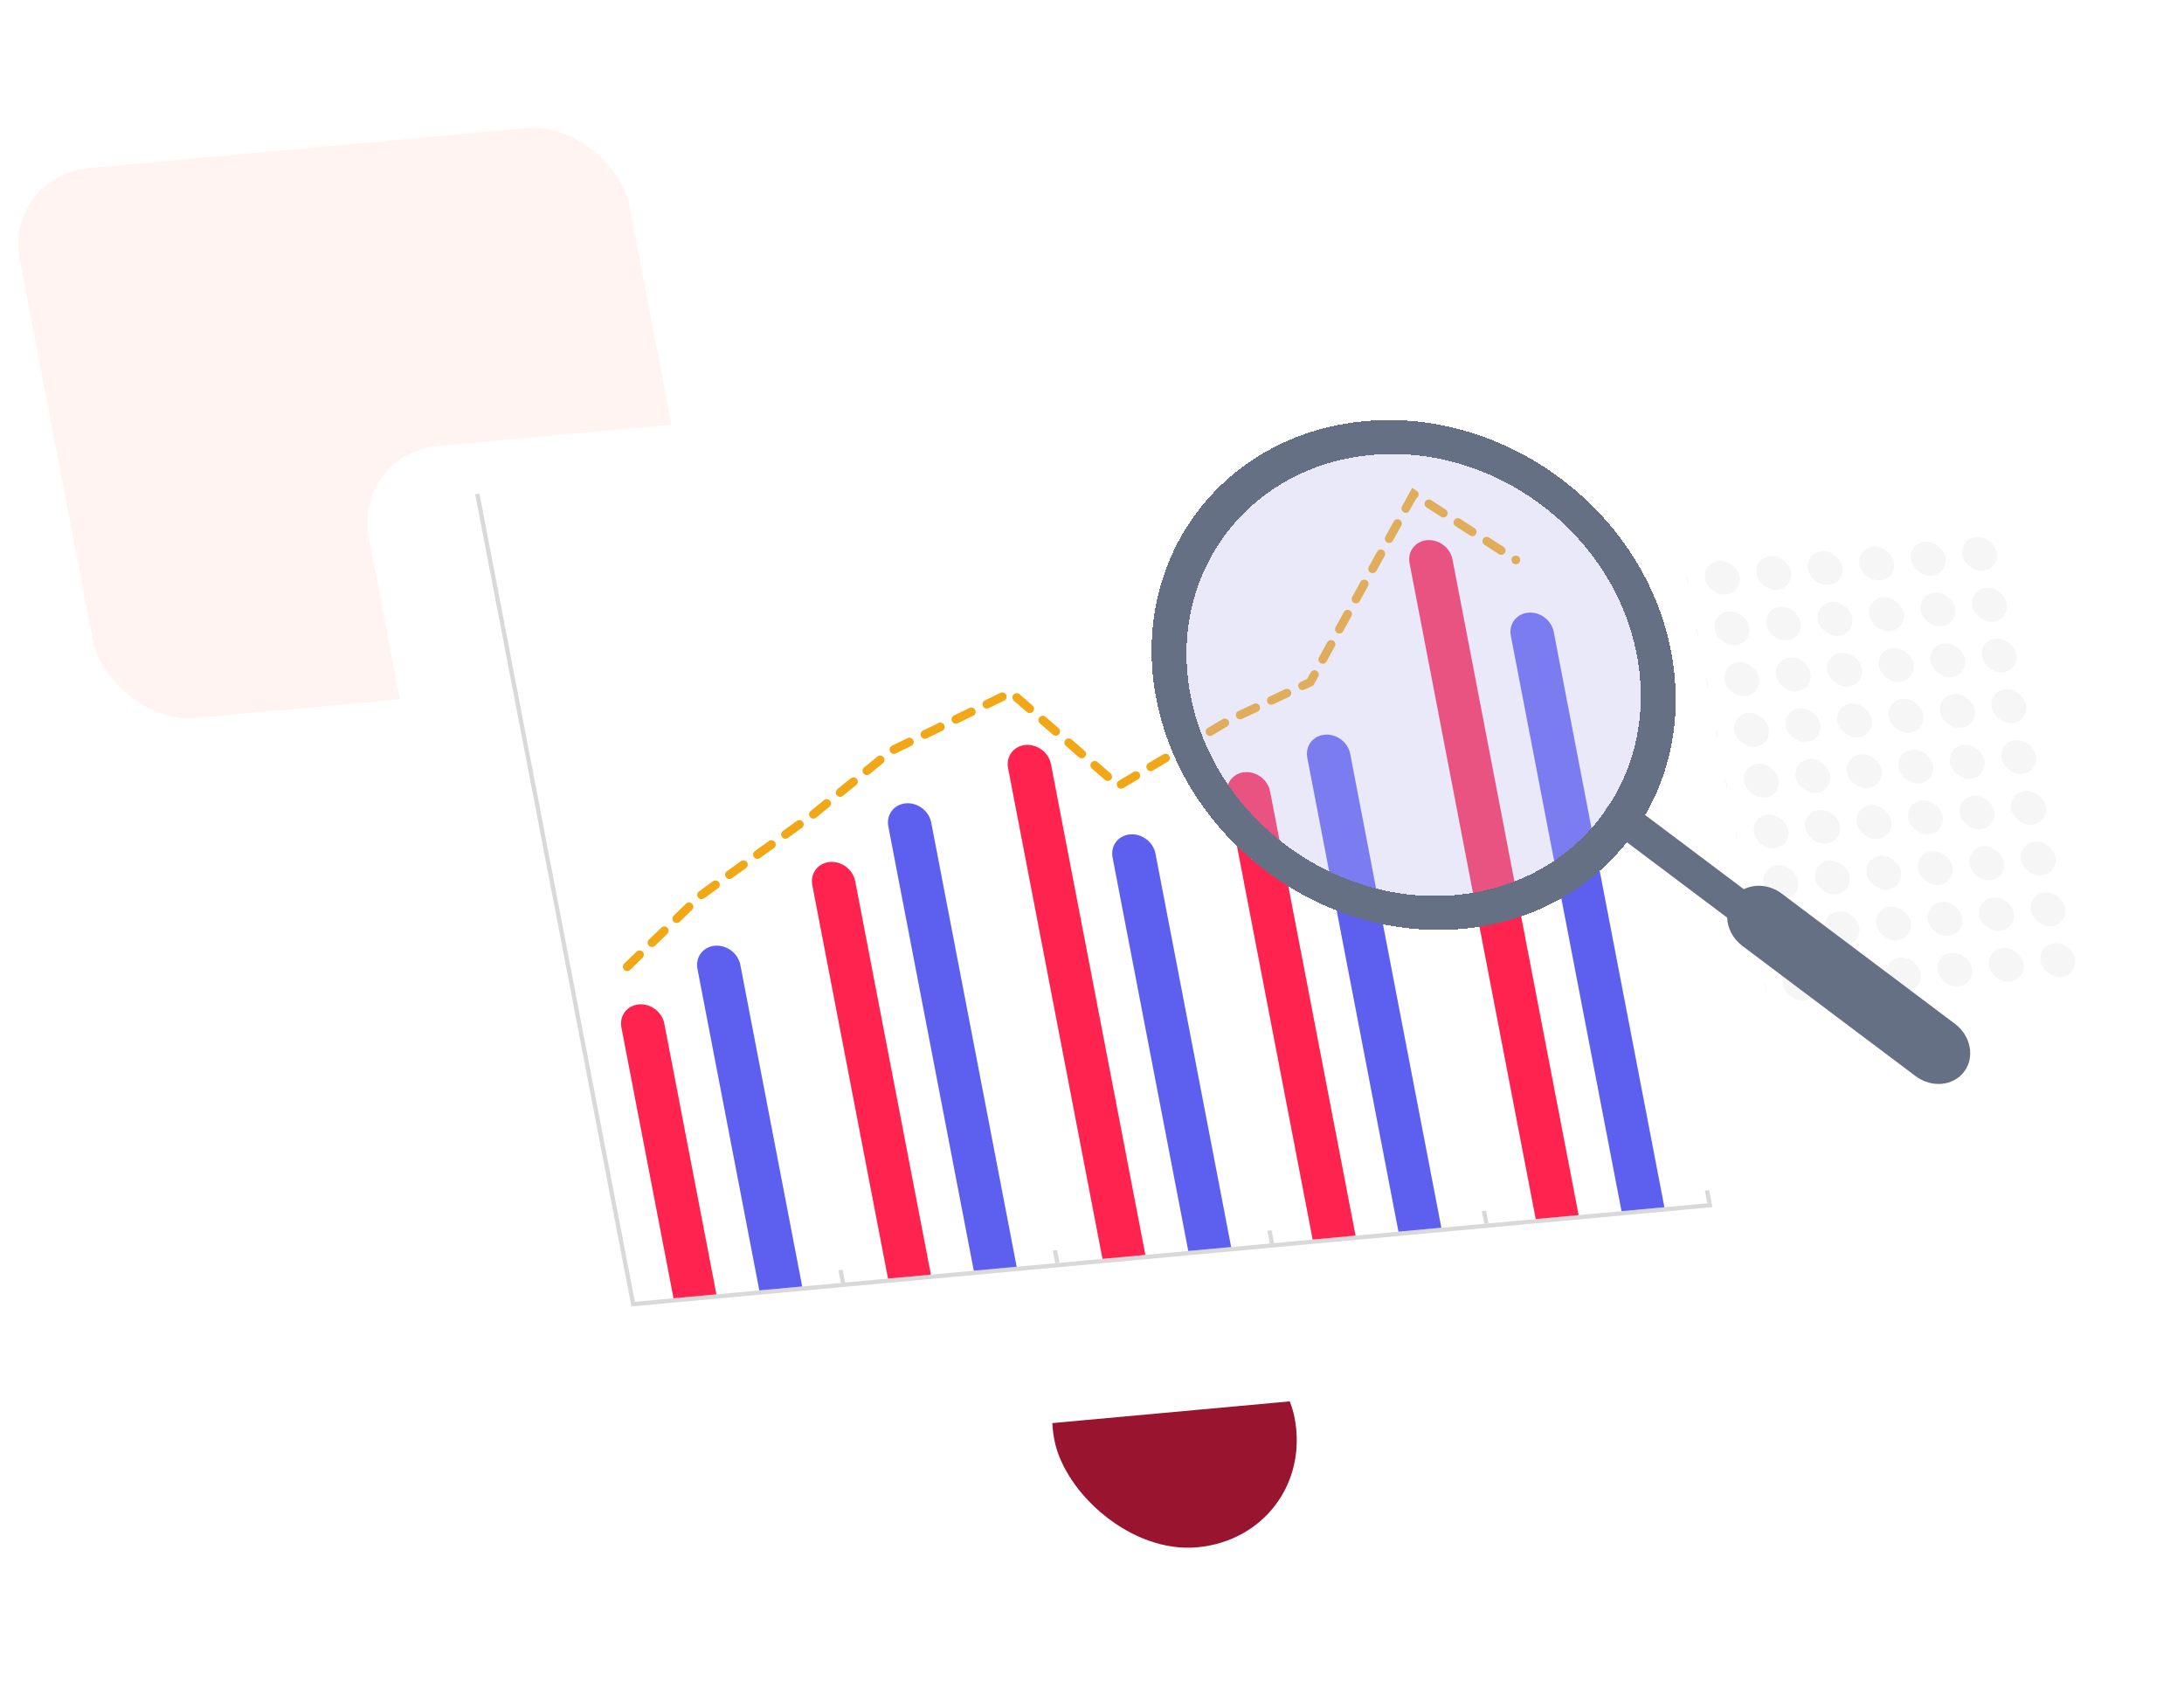 <svg width="507" height="395" viewBox="0 0 507 395" fill="none" xmlns="http://www.w3.org/2000/svg"><g clip-path="url(#a)"><rect width="142" height="130" rx="20" transform="matrix(.996 -.091 .189 .982 .832 40.815)" fill="#FFF4F2"/><rect width="56" height="56" rx="28" transform="matrix(.996 -.091 .189 .982 239.465 306.701)" fill="#99152F"/><rect width="8" height="8" rx="4" transform="matrix(.996 -.091 .189 .982 383.125 131.605)" fill="#F6F6F6"/><rect width="8" height="8" rx="4" transform="matrix(.996 -.091 .189 .982 385.391 143.389)" fill="#F6F6F6"/><rect width="8" height="8" rx="4" transform="matrix(.996 -.091 .189 .982 387.66 155.174)" fill="#F6F6F6"/><rect width="8" height="8" rx="4" transform="matrix(.996 -.091 .189 .982 389.926 166.957)" fill="#F6F6F6"/><rect width="8" height="8" rx="4" transform="matrix(.996 -.091 .189 .982 392.191 178.74)" fill="#F6F6F6"/><rect width="8" height="8" rx="4" transform="matrix(.996 -.091 .189 .982 394.461 190.525)" fill="#F6F6F6"/><rect width="8" height="8" rx="4" transform="matrix(.996 -.091 .189 .982 396.727 202.309)" fill="#F6F6F6"/><rect width="8" height="8" rx="4" transform="matrix(.996 -.091 .189 .982 395.074 130.508)" fill="#F6F6F6"/><rect width="8" height="8" rx="4" transform="matrix(.996 -.091 .189 .982 397.34 142.291)" fill="#F6F6F6"/><rect width="8" height="8" rx="4" transform="matrix(.996 -.091 .189 .982 399.609 154.076)" fill="#F6F6F6"/><rect width="8" height="8" rx="4" transform="matrix(.996 -.091 .189 .982 401.875 165.859)" fill="#F6F6F6"/><rect width="8" height="8" rx="4" transform="matrix(.996 -.091 .189 .982 404.145 177.643)" fill="#F6F6F6"/><rect width="8" height="8" rx="4" transform="matrix(.996 -.091 .189 .982 406.41 189.428)" fill="#F6F6F6"/><rect width="8" height="8" rx="4" transform="matrix(.996 -.091 .189 .982 408.676 201.211)" fill="#F6F6F6"/><rect width="8" height="8" rx="4" transform="matrix(.996 -.091 .189 .982 407.023 129.41)" fill="#F6F6F6"/><rect width="8" height="8" rx="4" transform="matrix(.996 -.091 .189 .982 409.293 141.193)" fill="#F6F6F6"/><rect width="8" height="8" rx="4" transform="matrix(.996 -.091 .189 .982 411.559 152.977)" fill="#F6F6F6"/><rect width="8" height="8" rx="4" transform="matrix(.996 -.091 .189 .982 413.824 164.762)" fill="#F6F6F6"/><rect width="8" height="8" rx="4" transform="matrix(.996 -.091 .189 .982 416.094 176.545)" fill="#F6F6F6"/><rect width="8" height="8" rx="4" transform="matrix(.996 -.091 .189 .982 418.359 188.328)" fill="#F6F6F6"/><rect width="8" height="8" rx="4" transform="matrix(.996 -.091 .189 .982 420.625 200.113)" fill="#F6F6F6"/><rect width="8" height="8" rx="4" transform="matrix(.996 -.091 .189 .982 418.973 128.311)" fill="#F6F6F6"/><rect width="8" height="8" rx="4" transform="matrix(.996 -.091 .189 .982 421.242 140.096)" fill="#F6F6F6"/><rect width="8" height="8" rx="4" transform="matrix(.996 -.091 .189 .982 423.508 151.879)" fill="#F6F6F6"/><rect width="8" height="8" rx="4" transform="matrix(.996 -.091 .189 .982 425.773 163.664)" fill="#F6F6F6"/><rect width="8" height="8" rx="4" transform="matrix(.996 -.091 .189 .982 428.043 175.447)" fill="#F6F6F6"/><rect width="8" height="8" rx="4" transform="matrix(.996 -.091 .189 .982 430.309 187.23)" fill="#F6F6F6"/><rect width="8" height="8" rx="4" transform="matrix(.996 -.091 .189 .982 432.578 199.016)" fill="#F6F6F6"/><rect width="8" height="8" rx="4" transform="matrix(.996 -.091 .189 .982 430.922 127.213)" fill="#F6F6F6"/><rect width="8" height="8" rx="4" transform="matrix(.996 -.091 .189 .982 433.191 138.998)" fill="#F6F6F6"/><rect width="8" height="8" rx="4" transform="matrix(.996 -.091 .189 .982 435.457 150.781)" fill="#F6F6F6"/><rect width="8" height="8" rx="4" transform="matrix(.996 -.091 .189 .982 437.727 162.564)" fill="#F6F6F6"/><rect width="8" height="8" rx="4" transform="matrix(.996 -.091 .189 .982 439.992 174.35)" fill="#F6F6F6"/><rect width="8" height="8" rx="4" transform="matrix(.996 -.091 .189 .982 442.258 186.133)" fill="#F6F6F6"/><rect width="8" height="8" rx="4" transform="matrix(.996 -.091 .189 .982 444.527 197.916)" fill="#F6F6F6"/><rect width="8" height="8" rx="4" transform="matrix(.996 -.091 .189 .982 442.875 126.115)" fill="#F6F6F6"/><rect width="8" height="8" rx="4" transform="matrix(.996 -.091 .189 .982 445.141 137.898)" fill="#F6F6F6"/><rect width="8" height="8" rx="4" transform="matrix(.996 -.091 .189 .982 447.406 149.684)" fill="#F6F6F6"/><rect width="8" height="8" rx="4" transform="matrix(.996 -.091 .189 .982 449.676 161.467)" fill="#F6F6F6"/><rect width="8" height="8" rx="4" transform="matrix(.996 -.091 .189 .982 451.941 173.25)" fill="#F6F6F6"/><rect width="8" height="8" rx="4" transform="matrix(.996 -.091 .189 .982 454.207 185.035)" fill="#F6F6F6"/><rect width="8" height="8" rx="4" transform="matrix(.996 -.091 .189 .982 456.477 196.818)" fill="#F6F6F6"/><rect width="8" height="8" rx="4" transform="matrix(.996 -.091 .189 .982 454.824 125.018)" fill="#F6F6F6"/><rect width="8" height="8" rx="4" transform="matrix(.996 -.091 .189 .982 457.09 136.801)" fill="#F6F6F6"/><rect width="8" height="8" rx="4" transform="matrix(.996 -.091 .189 .982 459.355 148.586)" fill="#F6F6F6"/><rect width="8" height="8" rx="4" transform="matrix(.996 -.091 .189 .982 461.625 160.369)" fill="#F6F6F6"/><rect width="8" height="8" rx="4" transform="matrix(.996 -.091 .189 .982 463.891 172.152)" fill="#F6F6F6"/><rect width="8" height="8" rx="4" transform="matrix(.996 -.091 .189 .982 466.16 183.938)" fill="#F6F6F6"/><rect width="8" height="8" rx="4" transform="matrix(.996 -.091 .189 .982 468.426 195.721)" fill="#F6F6F6"/><rect width="8" height="8" rx="4" transform="matrix(.996 -.091 .189 .982 398.996 214.092)" fill="#F6F6F6"/><rect width="8" height="8" rx="4" transform="matrix(.996 -.091 .189 .982 401.262 225.877)" fill="#F6F6F6"/><rect width="8" height="8" rx="4" transform="matrix(.996 -.091 .189 .982 410.945 212.994)" fill="#F6F6F6"/><rect width="8" height="8" rx="4" transform="matrix(.996 -.091 .189 .982 413.211 224.779)" fill="#F6F6F6"/><rect width="8" height="8" rx="4" transform="matrix(.996 -.091 .189 .982 422.895 211.896)" fill="#F6F6F6"/><rect width="8" height="8" rx="4" transform="matrix(.996 -.091 .189 .982 425.16 223.68)" fill="#F6F6F6"/><rect width="8" height="8" rx="4" transform="matrix(.996 -.091 .189 .982 434.844 210.799)" fill="#F6F6F6"/><rect width="8" height="8" rx="4" transform="matrix(.996 -.091 .189 .982 437.109 222.582)" fill="#F6F6F6"/><rect width="8" height="8" rx="4" transform="matrix(.996 -.091 .189 .982 446.793 209.701)" fill="#F6F6F6"/><rect width="8" height="8" rx="4" transform="matrix(.996 -.091 .189 .982 449.059 221.484)" fill="#F6F6F6"/><rect width="8" height="8" rx="4" transform="matrix(.996 -.091 .189 .982 458.742 208.604)" fill="#F6F6F6"/><rect width="8" height="8" rx="4" transform="matrix(.996 -.091 .189 .982 461.012 220.387)" fill="#F6F6F6"/><rect width="8" height="8" rx="4" transform="matrix(.996 -.091 .189 .982 470.691 207.504)" fill="#F6F6F6"/><rect width="8" height="8" rx="4" transform="matrix(.996 -.091 .189 .982 472.961 219.289)" fill="#F6F6F6"/><rect width="8" height="8" rx="4" transform="matrix(.996 -.091 .189 .982 466.773 123.92)" fill="#F6F6F6"/><rect width="8" height="8" rx="4" transform="matrix(.996 -.091 .189 .982 469.039 135.703)" fill="#F6F6F6"/><rect width="8" height="8" rx="4" transform="matrix(.996 -.091 .189 .982 471.309 147.486)" fill="#F6F6F6"/><rect width="8" height="8" rx="4" transform="matrix(.996 -.091 .189 .982 473.574 159.271)" fill="#F6F6F6"/><rect width="8" height="8" rx="4" transform="matrix(.996 -.091 .189 .982 475.84 171.055)" fill="#F6F6F6"/><rect width="8" height="8" rx="4" transform="matrix(.996 -.091 .189 .982 478.109 182.838)" fill="#F6F6F6"/><rect width="8" height="8" rx="4" transform="matrix(.996 -.091 .189 .982 480.375 194.623)" fill="#F6F6F6"/><rect width="8" height="8" rx="4" transform="matrix(.996 -.091 .189 .982 482.641 206.406)" fill="#F6F6F6"/><rect width="8" height="8" rx="4" transform="matrix(.996 -.091 .189 .982 484.91 218.191)" fill="#F6F6F6"/><rect width="8" height="8" rx="4" transform="matrix(.996 -.091 .189 .982 478.723 122.822)" fill="#F6F6F6"/><rect width="8" height="8" rx="4" transform="matrix(.996 -.091 .189 .982 480.988 134.605)" fill="#F6F6F6"/><rect width="8" height="8" rx="4" transform="matrix(.996 -.091 .189 .982 483.258 146.389)" fill="#F6F6F6"/><rect width="8" height="8" rx="4" transform="matrix(.996 -.091 .189 .982 485.523 158.174)" fill="#F6F6F6"/><rect width="8" height="8" rx="4" transform="matrix(.996 -.091 .189 .982 487.789 169.957)" fill="#F6F6F6"/><rect width="8" height="8" rx="4" transform="matrix(.996 -.091 .189 .982 490.059 181.74)" fill="#F6F6F6"/><rect width="8" height="8" rx="4" transform="matrix(.996 -.091 .189 .982 492.324 193.525)" fill="#F6F6F6"/><rect width="8" height="8" rx="4" transform="matrix(.996 -.091 .189 .982 494.594 205.309)" fill="#F6F6F6"/><rect width="8" height="8" rx="4" transform="matrix(.996 -.091 .189 .982 496.859 217.092)" fill="#F6F6F6"/><g filter="url(#b)"><rect width="300" height="240" rx="20" transform="matrix(.996 -.091 .189 .982 81.875 93.328)" fill="#fff"/></g><path fill-rule="evenodd" clip-rule="evenodd" d="m111.304 114.61-.995.091 36.084 187.561.189.982 250.943-23.058-.189-.982-249.947 22.967-36.085-187.561Z" fill="#D9D9D9"/><path fill="#D9D9D9" d="m194.621 294.832.996-.092.567 2.946-.996.092zM244.41 290.256l.996-.092.567 2.946-.996.092zM294.199 285.682l.996-.092.567 2.946-.996.092zM343.988 281.105l.996-.092.567 2.946-.996.092zM395.773 276.348l.996-.092.567 2.946-.996.092z"/><path d="M144.257 238.498c-.522-2.712 1.285-5.115 4.035-5.368 2.749-.252 5.401 1.741 5.923 4.453l12.091 62.847-9.958.915-12.091-62.847Z" fill="#FF234F"/><path d="m145.597 224.384 17.083-16.56 26.259-18.902 17.958-14.642 27.795-13.547 24.949 21.692 25.924-15.374 18.594-8.704 24.025-43.68 23.72 15.309" stroke="#F1A716" stroke-width="2" stroke-linecap="round" stroke-dasharray="4 4"/><path d="M188.57 205.445c-.522-2.712 1.284-5.115 4.034-5.367 2.75-.253 5.402 1.74 5.924 4.452l17.57 91.325-9.958.915-17.57-91.325ZM234.015 178.285c-.522-2.712 1.284-5.115 4.034-5.368 2.75-.252 5.402 1.741 5.924 4.453l21.915 113.911-9.958.915-21.915-113.911ZM284.886 184.603c-.522-2.711 1.285-5.114 4.034-5.367 2.75-.253 5.402 1.741 5.924 4.452l19.837 103.109-9.958.915-19.837-103.109ZM327.222 130.746c-.522-2.712 1.285-5.115 4.034-5.368 2.75-.252 5.402 1.741 5.924 4.453l29.283 152.209-9.958.915-29.283-152.209Z" fill="#FF234F"/><path d="M161.909 224.885c-.521-2.712 1.285-5.115 4.035-5.368 2.75-.253 5.402 1.741 5.924 4.453l14.358 74.631-9.958.915-14.359-74.631ZM206.218 191.832c-.522-2.712 1.285-5.115 4.034-5.368 2.75-.252 5.402 1.741 5.924 4.453l19.837 103.109-9.958.915-19.837-103.109ZM258.277 199.041c-.522-2.712 1.284-5.115 4.034-5.368 2.75-.252 5.402 1.741 5.924 4.453l17.57 91.325-9.958.915-17.57-91.325ZM303.48 175.898c-.522-2.711 1.284-5.115 4.034-5.367 2.75-.253 5.402 1.741 5.924 4.452l21.159 109.983-9.958.915-21.159-109.983ZM350.73 147.574c-.522-2.712 1.284-5.115 4.034-5.367 2.75-.253 5.402 1.74 5.924 4.452l25.693 133.551-9.958.915-25.693-133.551Z" fill="#5D5FEF"/><g filter="url(#c)" transform="matrix(.996 -.091 .189 .982 254.801 91.43)" shape-rendering="crispEdges"><circle cx="60" cy="60" r="60" fill="#B9BAEE" fill-opacity=".32"/><circle cx="60" cy="60" r="56" stroke="#667085" stroke-width="8"/></g><g filter="url(#d)"><path fill-rule="evenodd" clip-rule="evenodd" d="M373.122 175.325c-1.26 1.676-.782 4.163 1.069 5.555l26.756 20.11c.08 2.431 1.313 4.898 3.54 6.572l40.211 30.224c3.702 2.783 8.746 2.319 11.267-1.035 2.52-3.354 1.563-8.328-2.138-11.11l-40.211-30.224c-2.718-2.043-6.16-2.336-8.796-1.019l-26.065-19.591c-1.85-1.391-4.372-1.159-5.633.518Z" fill="#667085"/></g></g><defs><filter id="b" x="55.293" y="49.621" width="397.246" height="319.641" filterUnits="userSpaceOnUse" color-interpolation-filters="sRGB"><feFlood flood-opacity="0" result="BackgroundImageFix"/><feColorMatrix in="SourceAlpha" values="0 0 0 0 0 0 0 0 0 0 0 0 0 0 0 0 0 0 127 0" result="hardAlpha"/><feOffset dy="12"/><feGaussianBlur stdDeviation="15"/><feComposite in2="hardAlpha" operator="out"/><feColorMatrix values="0 0 0 0 0 0 0 0 0 0 0 0 0 0 0 0 0 0 0.08 0"/><feBlend in2="BackgroundImageFix" result="effect1_dropShadow_8163_29452"/><feBlend in="SourceGraphic" in2="effect1_dropShadow_8163_29452" result="shape"/></filter><filter id="c" x="235.059" y="67.68" width="181.652" height="178.357" filterUnits="userSpaceOnUse" color-interpolation-filters="sRGB"><feFlood flood-opacity="0" result="BackgroundImageFix"/><feColorMatrix in="SourceAlpha" values="0 0 0 0 0 0 0 0 0 0 0 0 0 0 0 0 0 0 127 0" result="hardAlpha"/><feOffset dy="12"/><feGaussianBlur stdDeviation="15"/><feComposite in2="hardAlpha" operator="out"/><feColorMatrix values="0 0 0 0 0 0 0 0 0 0 0 0 0 0 0 0 0 0 0.08 0"/><feBlend in2="BackgroundImageFix" result="effect1_dropShadow_8163_29452"/><feBlend in="SourceGraphic" in2="effect1_dropShadow_8163_29452" result="shape"/></filter><filter id="d" x="342.418" y="155.898" width="144.953" height="125.705" filterUnits="userSpaceOnUse" color-interpolation-filters="sRGB"><feFlood flood-opacity="0" result="BackgroundImageFix"/><feColorMatrix in="SourceAlpha" values="0 0 0 0 0 0 0 0 0 0 0 0 0 0 0 0 0 0 127 0" result="hardAlpha"/><feOffset dy="12"/><feGaussianBlur stdDeviation="15"/><feComposite in2="hardAlpha" operator="out"/><feColorMatrix values="0 0 0 0 0 0 0 0 0 0 0 0 0 0 0 0 0 0 0.08 0"/><feBlend in2="BackgroundImageFix" result="effect1_dropShadow_8163_29452"/><feBlend in="SourceGraphic" in2="effect1_dropShadow_8163_29452" result="shape"/></filter><clipPath id="a"><path fill="#fff" transform="matrix(.996 -.091 .189 .982 .832 40.815)" d="M0 0h440v360H0z"/></clipPath></defs></svg>